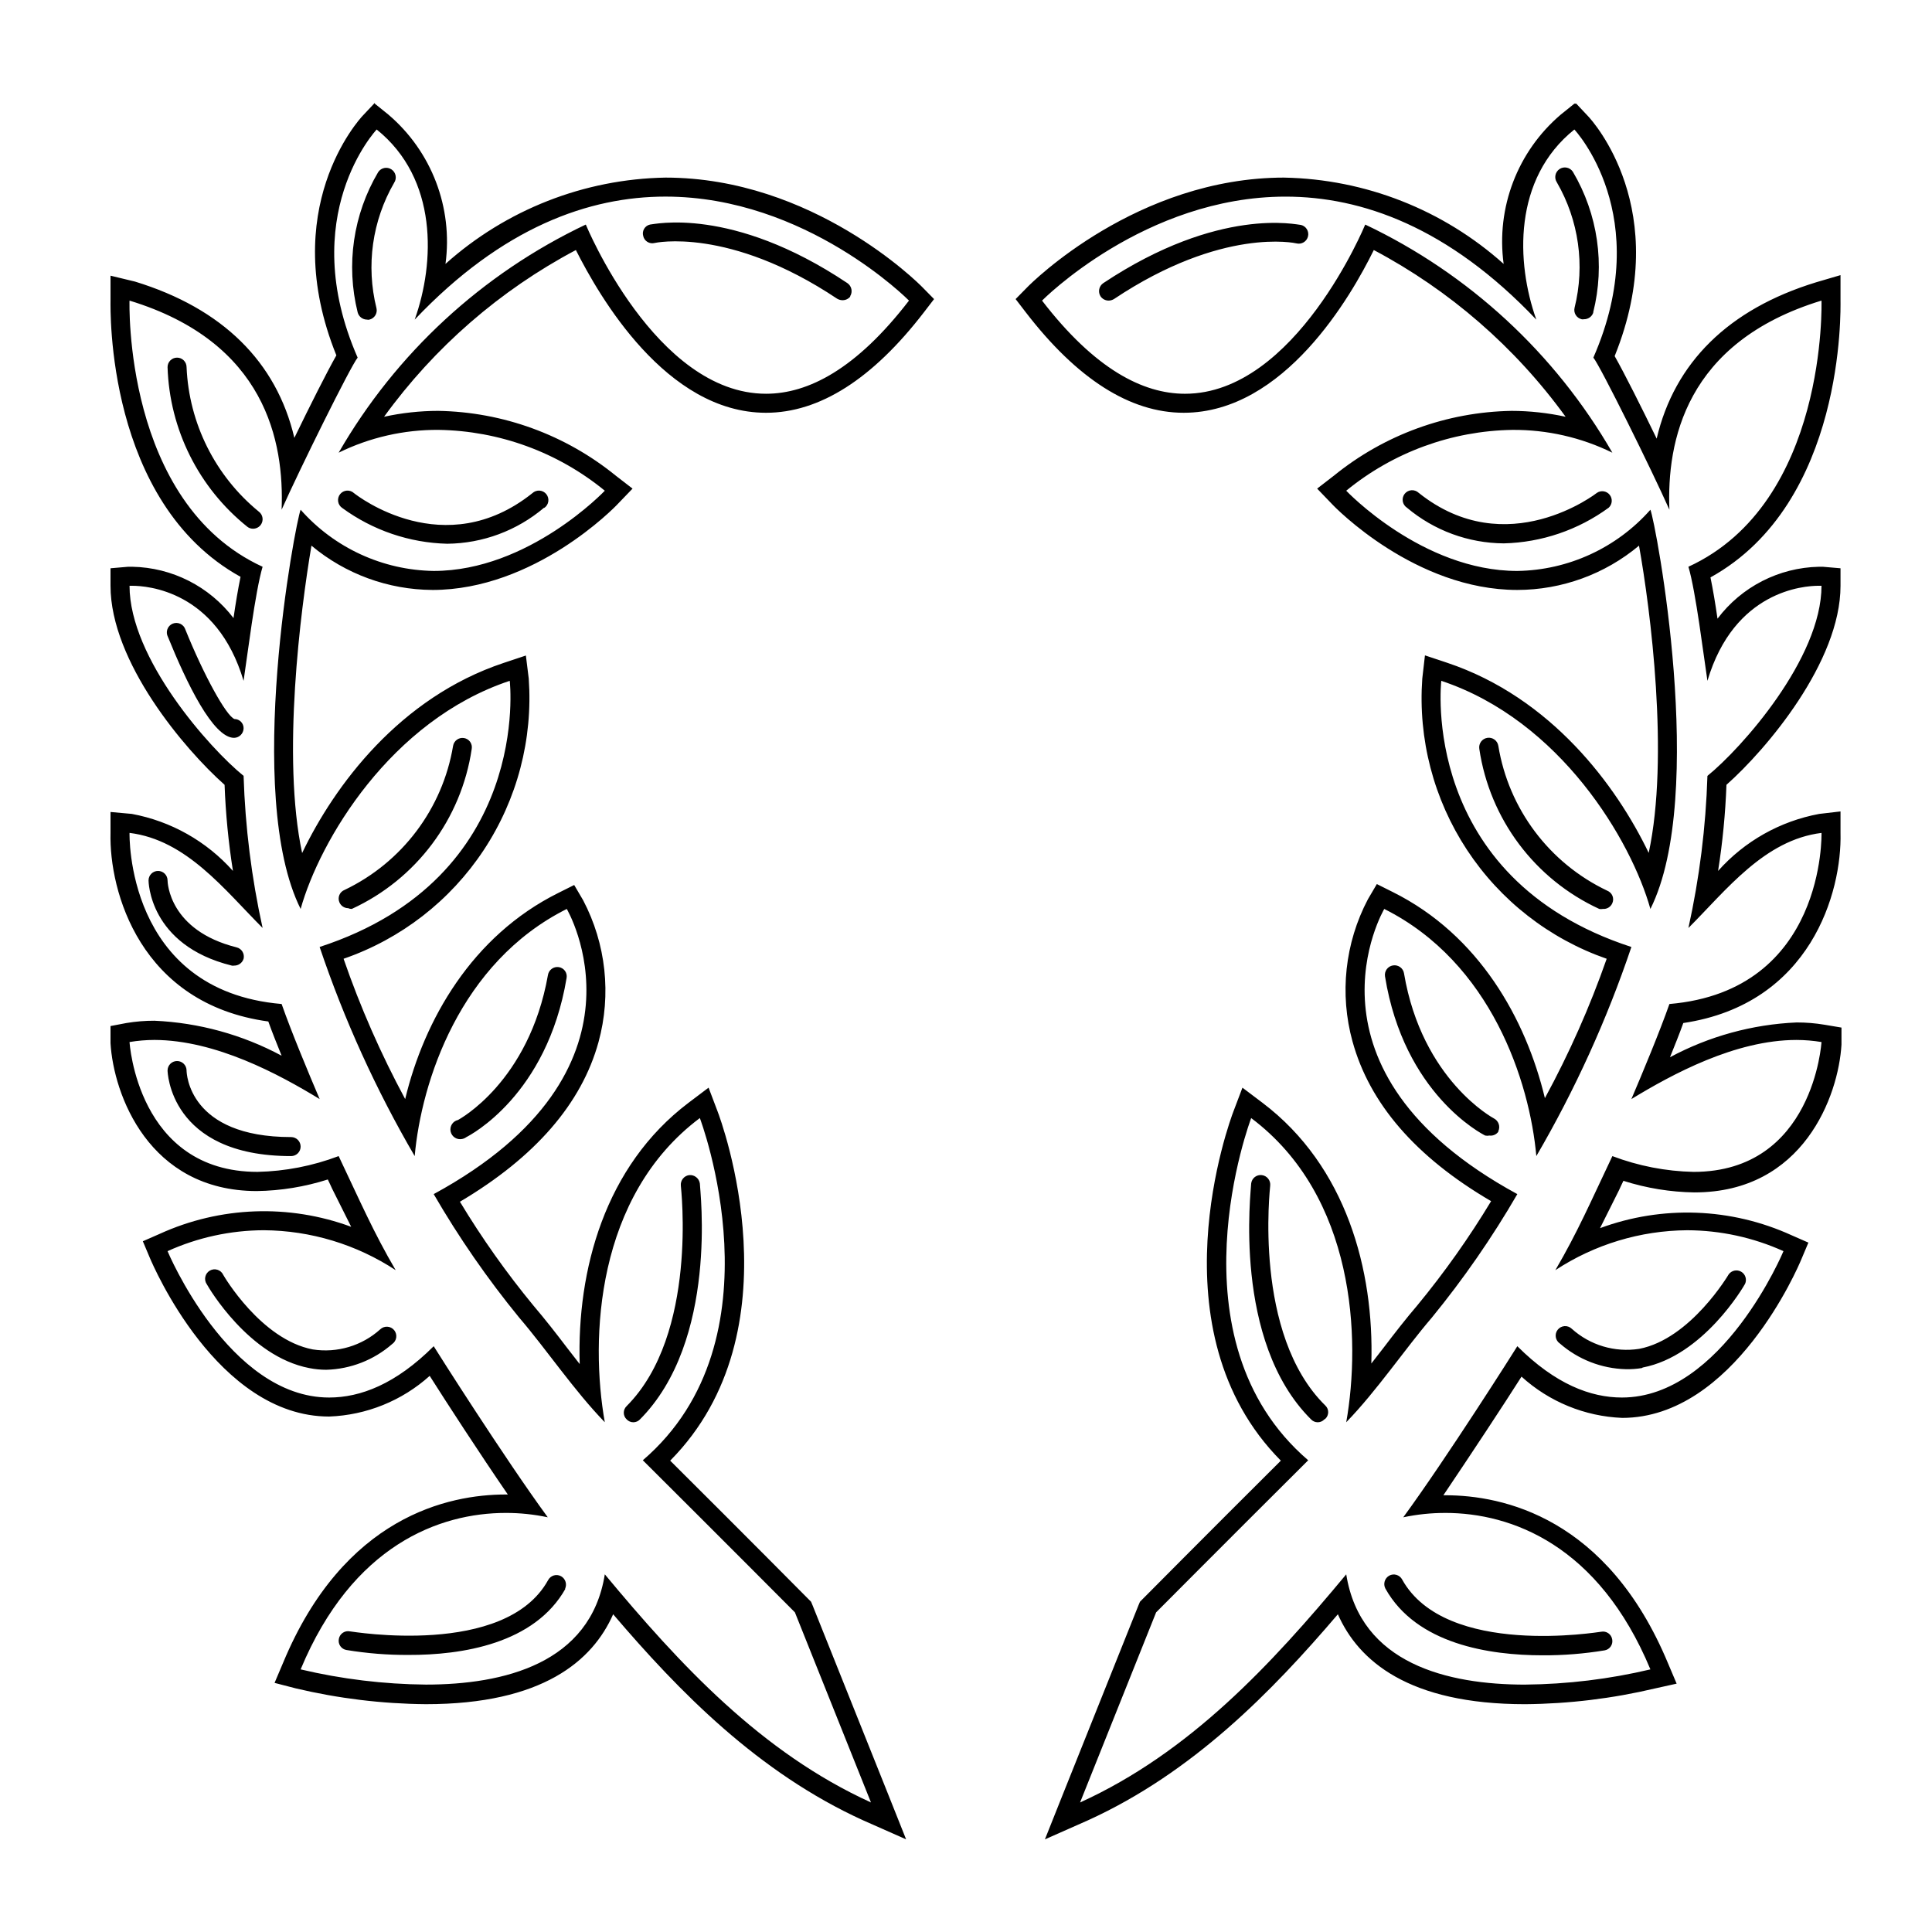 <?xml version="1.0" encoding="UTF-8"?>
<!-- Uploaded to: ICON Repo, www.svgrepo.com, Generator: ICON Repo Mixer Tools -->
<svg fill="#000000" width="800px" height="800px" version="1.1" viewBox="144 144 512 512" xmlns="http://www.w3.org/2000/svg">
 <path d="m243.82 178.32s-21.512 22.824-5.039 60.457c-1.863 2.266-15.418 29.676-20.152 40.305 0.707-17.938-4.133-44.387-40.305-55.418 0 0-1.715 53.555 35.266 70.535-1.965 6.602-4.031 23.629-5.039 30.23-7.106-23.93-25.594-25.191-29.523-25.191l-0.699-0.004c0 19.297 21.262 43.125 30.23 50.383l-0.004-0.004c0.426 13.562 2.113 27.055 5.039 40.305-10.078-10.078-20.152-23.328-35.266-25.191 0 0-1.16 41.816 40.305 45.344 2.519 7.203 7.152 18.34 10.078 25.191-10.832-6.602-27.559-15.617-43.781-15.668h-0.004c-2.211 0.008-4.418 0.191-6.598 0.555 0 0 2.066 34.41 33.906 34.41 7.356-0.16 14.629-1.574 21.512-4.184 5.742 12.09 9.219 20.152 15.113 30.23-10.391-6.824-22.535-10.5-34.965-10.582-8.793 0.031-17.48 1.922-25.492 5.543 0 0 16.172 38.793 42.824 38.793 8.262 0 17.633-3.527 27.711-13.602 0.605 1.008 18.793 29.727 30.23 45.344l-0.004-0.004c-3.66-0.773-7.391-1.164-11.133-1.156-17.531 0-40.656 8.516-54.359 41.465l-0.004-0.004c10.883 2.578 22.02 3.93 33.203 4.031 20.504 0 43.629-5.492 47.41-29.223 19.852 23.879 41.414 47.207 70.535 60.457l-20.156-50.379s-18.793-18.895-40.305-40.305c37.434-32.094 15.113-90.688 15.113-90.688-27.559 20.656-29.121 58.441-25.191 80.609-8.16-8.414-15.418-19.246-22.672-27.711v0.004c-8.418-10.293-16-21.242-22.668-32.746 60.457-32.898 35.266-75.57 35.266-75.57-28.363 14.207-38.543 45.797-40.305 65.496v-0.004c-10.254-17.57-18.691-36.141-25.191-55.418 56.477-18.391 50.383-70.535 50.383-70.535-31.641 10.531-50.383 42.422-55.418 60.457-15.113-30.23-1.359-102.57 0-105.8l-0.004 0.004c8.949 10.129 21.754 16.02 35.27 16.223 25.191 0 45.344-21.262 45.344-21.262h-0.004c-12.438-10.191-27.957-15.871-44.031-16.121-9.184-0.07-18.258 2-26.5 6.043 15.184-26.336 38.031-47.422 65.496-60.457 0 0 18.438 44.84 47.762 44.84 11.184 0 23.93-6.551 37.887-24.688 0 0-27.207-27.559-64.539-27.559-20.152 0-43.125 8.012-66.453 32.598 5.391-15.113 6.195-37.332-10.078-50.383m-0.504-6.852 3.629 2.922v0.004c11.438 9.75 17.133 24.652 15.113 39.547 16.055-14.375 36.746-22.496 58.293-22.871 38.996 0 66.957 27.859 68.113 29.07l3.074 3.125-2.672 3.477c-13.602 17.684-27.66 26.652-41.867 26.652-26.5 0-44.234-30.934-50.383-43.125l0.004-0.004c-20.102 10.648-37.492 25.762-50.836 44.184 4.703-1.027 9.496-1.551 14.309-1.562 17.184 0.285 33.773 6.336 47.105 17.18l4.434 3.426-3.879 4.031c-0.855 0.957-22.117 22.824-49.172 22.824v-0.004c-11.719-0.066-23.051-4.215-32.043-11.738-2.871 17.031-7.906 55.973-2.469 81.465 8.566-17.887 25.844-41.211 53.402-50.383l5.894-1.965 0.758 6.102c1.137 16.051-3.059 32.031-11.93 45.457-8.871 13.43-21.926 23.551-37.141 28.805 4.426 12.812 9.887 25.246 16.324 37.18 5.039-20.957 17.684-43.227 40.559-54.613l4.231-2.117 2.367 4.031c6.07 11.559 7.531 24.992 4.082 37.586-4.484 16.324-16.828 30.531-36.727 42.32h-0.004c5.832 9.668 12.367 18.895 19.551 27.605 2.973 3.477 5.996 7.356 8.867 11.133l3.324 4.281c-0.758-24.883 6.648-52.441 28.816-69.219l5.34-4.031 2.367 6.246c0.957 2.469 21.613 58.141-12.543 92.602 19.75 19.648 36.426 36.477 36.625 36.676l0.707 0.707 0.402 0.957 20.152 50.383 4.637 11.637-11.387-5.039c-27.809-12.645-48.77-34.109-66.25-54.613-5.441 12.344-18.742 23.832-49.625 23.832-11.609-0.102-23.168-1.504-34.461-4.184l-5.644-1.461 2.266-5.34c16.121-38.793 43.883-44.586 58.996-44.586h0.555c-7.609-11.082-16.172-24.285-20.707-31.438h0.004c-7.348 6.606-16.781 10.418-26.652 10.781-29.676 0-46.754-40.305-47.457-41.918l-1.914-4.535 4.484-1.965h-0.004c16.004-7.289 34.238-7.957 50.734-1.863l-5.039-10.078c-0.352-0.805-0.754-1.613-1.16-2.469l0.004 0.004c-6.098 1.945-12.445 2.981-18.844 3.07-28.668-0.051-37.938-25.645-38.742-39.195v-4.535l4.231-0.805c2.449-0.41 4.926-0.613 7.406-0.605 11.789 0.523 23.309 3.691 33.707 9.27-1.258-3.125-2.519-6.246-3.527-9.07-33.957-4.633-42.219-34.508-41.816-49.977v-5.543l5.641 0.508c10.367 1.918 19.797 7.234 26.805 15.113-1.195-7.559-1.934-15.18-2.219-22.824-10.629-9.422-30.227-32.594-30.227-52.746v-4.637l4.684-0.402h1.059c10.559 0.191 20.449 5.203 26.852 13.602 0.555-3.879 1.211-7.758 1.863-10.934-35.719-19.746-34.457-71.137-34.457-73.203v-6.602l6.5 1.566c23.176 7.106 37.484 21.262 42.219 41.414 4.082-8.414 8.566-17.332 11.133-21.867-15.668-38.793 6.047-62.523 7.004-63.531l3.176-3.375zm125.95 51.086v0.004c0.766-1.172 0.449-2.742-0.703-3.527-30.734-20.555-51.441-15.52-52.297-15.52-0.652 0.145-1.219 0.547-1.562 1.121-0.344 0.57-0.434 1.262-0.25 1.902 0.141 0.656 0.543 1.223 1.113 1.574 0.57 0.352 1.258 0.457 1.906 0.289 0 0 19.598-4.434 48.367 14.762 0.43 0.254 0.914 0.395 1.41 0.402 0.824 0.02 1.609-0.355 2.117-1.004zm-127.36 6.148c1.348-0.324 2.18-1.676 1.863-3.023-2.812-11.27-1.133-23.195 4.688-33.25 0.777-1.168 0.461-2.75-0.707-3.527-1.168-0.777-2.746-0.465-3.527 0.707-6.625 11.195-8.582 24.551-5.438 37.18 0.293 1.121 1.305 1.906 2.469 1.914 0.211 0.059 0.438 0.059 0.652 0zm46.301 49.926c0.586-0.387 0.984-1.008 1.094-1.703 0.109-0.699-0.078-1.41-0.516-1.961-0.438-0.551-1.09-0.895-1.793-0.945s-1.395 0.199-1.91 0.68c-23.277 18.59-46.301 0.754-47.258 0-0.512-0.48-1.203-0.73-1.906-0.68-0.703 0.051-1.355 0.395-1.793 0.945-0.438 0.551-0.625 1.262-0.516 1.961 0.109 0.695 0.504 1.316 1.094 1.703 8.086 5.918 17.789 9.223 27.809 9.473 9.422-0.09 18.512-3.477 25.695-9.57zm-75.117 4.484c0.832-1.113 0.609-2.691-0.504-3.523-11.547-9.453-18.512-23.383-19.145-38.293 0-0.668-0.266-1.309-0.738-1.781-0.473-0.473-1.113-0.734-1.781-0.734-1.391 0-2.519 1.125-2.519 2.516 0.52 16.523 8.254 31.992 21.16 42.32 0.434 0.332 0.965 0.508 1.512 0.504 0.789-0.008 1.535-0.379 2.016-1.008zm24.133 101.77c17.078-7.863 29.035-23.816 31.789-42.418 0.117-0.656-0.039-1.332-0.426-1.875-0.391-0.539-0.98-0.898-1.641-1-1.359-0.211-2.641 0.711-2.871 2.066-2.789 16.66-13.523 30.914-28.766 38.191-0.625 0.242-1.117 0.73-1.375 1.348-0.258 0.617-0.25 1.312 0.012 1.926 0.387 0.941 1.301 1.555 2.32 1.562 0.297 0.137 0.625 0.207 0.957 0.199zm-28.668-47.859c0.012-0.652-0.234-1.277-0.691-1.742-0.453-0.465-1.078-0.727-1.727-0.727-2.215-0.855-8.16-11.688-13-23.68-0.207-0.68-0.688-1.238-1.332-1.543-0.641-0.305-1.383-0.324-2.039-0.051-0.656 0.27-1.168 0.805-1.406 1.473-0.242 0.668-0.188 1.406 0.145 2.035 4.938 12.191 11.941 26.754 17.531 26.754 1.379-0.027 2.492-1.141 2.519-2.519zm0 61.062c0.316-1.352-0.516-2.699-1.863-3.023-17.887-4.484-18.289-17.23-18.289-17.734 0-1.391-1.129-2.519-2.519-2.519s-2.519 1.129-2.519 2.519c0 0 0 17.129 22.066 22.57 0.199 0.047 0.406 0.047 0.605 0 1.152 0.027 2.18-0.715 2.519-1.812zm-20.152-20.758m79.199 68.012c0.906-0.453 21.363-11.035 26.551-42.168 0.117-0.656-0.039-1.332-0.426-1.871-0.391-0.539-0.98-0.902-1.641-1-1.359-0.211-2.641 0.707-2.871 2.066-5.039 28.465-23.68 38.34-23.832 38.441-1.391 0.305-2.269 1.68-1.965 3.07 0.309 1.395 1.684 2.273 3.074 1.965 0.402-0.082 0.781-0.254 1.109-0.504zm-43.934 2.519c0-0.668-0.266-1.309-0.738-1.781-0.473-0.473-1.113-0.738-1.781-0.738-27.152 0-27.707-16.926-27.707-17.633 0-1.391-1.129-2.519-2.519-2.519s-2.519 1.129-2.519 2.519c0 0 0.352 22.672 32.746 22.672 0.668 0 1.309-0.266 1.781-0.738 0.473-0.473 0.738-1.113 0.738-1.781zm-30.23-20.152h0.004zm54.465 72.5c0.586-0.391 0.984-1.012 1.094-1.707 0.109-0.695-0.078-1.406-0.516-1.961-0.441-0.551-1.09-0.895-1.793-0.941-0.703-0.051-1.395 0.195-1.91 0.68-4.852 4.383-11.422 6.344-17.883 5.34-13.754-2.621-23.629-19.547-23.73-19.75-0.293-0.648-0.848-1.145-1.527-1.359-0.68-0.219-1.418-0.141-2.035 0.219-0.617 0.359-1.051 0.961-1.199 1.66-0.145 0.695 0.008 1.422 0.43 2 0.402 0.754 11.082 19.094 27.105 22.168 1.492 0.301 3.012 0.453 4.531 0.453 6.426-0.172 12.59-2.578 17.434-6.801zm65.496 20.152c21.109-20.961 16.07-61.062 16.07-62.727-0.207-1.367-1.441-2.336-2.82-2.215-1.383 0.184-2.367 1.434-2.219 2.82 0 0.402 4.637 39.348-14.359 58.391h0.004c-0.488 0.457-0.766 1.098-0.766 1.766s0.277 1.305 0.766 1.762c0.457 0.488 1.094 0.766 1.762 0.766s1.305-0.277 1.762-0.766zm-19.699 44.789c0.641-1.227 0.195-2.742-1.008-3.426-0.59-0.324-1.281-0.398-1.922-0.211-0.645 0.191-1.184 0.629-1.504 1.219-11.336 20.605-52.145 13.602-52.547 13.602-0.656-0.133-1.34 0.008-1.891 0.387-0.551 0.383-0.922 0.969-1.031 1.629-0.133 0.656 0.008 1.336 0.387 1.887 0.379 0.551 0.969 0.926 1.629 1.035 5.426 0.898 10.922 1.336 16.422 1.309 14.105 0.051 33.453-2.922 41.664-17.633zm267.52-386.82c-16.273 13.047-15.469 35.266-10.078 50.383-23.328-24.586-46.352-32.598-66.453-32.598-37.332-0.004-64.535 27.555-64.535 27.555 13.957 18.137 26.703 24.688 37.887 24.688 29.32 0 47.758-44.84 47.758-44.84 27.465 13.035 50.312 34.121 65.496 60.457-8.242-4.043-17.316-6.113-26.5-6.043-16.074 0.25-31.594 5.93-44.031 16.121 0 0 20.152 21.262 45.344 21.262h-0.004c13.516-0.203 26.32-6.094 35.27-16.223 1.359 3.223 15.113 75.57 0 105.8-5.039-18.035-23.781-49.926-55.418-60.457 0 0-6.098 52.145 50.383 70.535l-0.004-0.004c-6.5 19.277-14.938 37.848-25.191 55.418-1.762-19.699-11.941-51.289-40.305-65.496 0 0-25.191 42.672 35.266 75.57v0.004c-6.668 11.504-14.25 22.453-22.668 32.746-7.254 8.465-14.508 19.297-22.672 27.711 3.93-22.168 2.367-59.953-25.191-80.609 0 0-22.32 58.594 15.113 90.688-21.512 21.41-40.305 40.305-40.305 40.305l-20.152 50.379c29.121-13.25 50.684-36.578 70.535-60.457 3.777 23.73 26.902 29.223 47.41 29.223l-0.004-0.004c11.184-0.102 22.32-1.453 33.203-4.031-13.703-32.949-36.828-41.465-54.359-41.465l-0.004 0.004c-3.742-0.008-7.473 0.383-11.133 1.156 11.438-15.617 29.625-44.336 30.23-45.344 10.078 10.078 19.445 13.602 27.711 13.602 26.648 0.004 42.82-38.789 42.82-38.789-8.012-3.621-16.699-5.512-25.492-5.543-12.43 0.082-24.574 3.758-34.965 10.582 5.894-10.078 9.371-18.137 15.113-30.23 6.879 2.609 14.156 4.023 21.512 4.184 31.844 0 33.906-34.41 33.906-34.41-2.18-0.363-4.387-0.547-6.598-0.555-16.223 0-32.949 9.07-43.781 15.668 2.922-6.852 7.559-17.984 10.078-25.191 41.465-3.527 40.305-45.344 40.305-45.344-15.113 1.863-25.191 15.113-35.266 25.191h-0.004c2.926-13.25 4.613-26.742 5.039-40.305 8.969-7.254 30.23-31.086 30.23-50.383h-0.707c-3.93 0-22.418 1.258-29.523 25.191-1.008-6.602-3.074-23.629-5.039-30.23 36.98-16.977 35.266-70.535 35.266-70.535-36.172 11.035-41.012 37.484-40.305 55.418-4.734-10.629-18.289-38.039-20.152-40.305 16.473-37.633-5.039-60.457-5.039-60.457m0.504-6.852 3.176 3.375c0.957 1.008 22.672 24.738 7.004 63.531 2.57 4.535 7.055 13.453 11.133 21.867 4.734-20.152 19.043-34.309 42.219-41.414l6.5-1.91v6.75c0 2.215 1.258 53.605-34.461 73.355 0.656 3.176 1.309 7.055 1.863 10.934h0.004c6.371-8.457 16.266-13.523 26.852-13.754h1.059l4.684 0.402v4.637c0 20.152-19.598 43.328-30.23 52.75l0.004-0.004c-0.285 7.644-1.023 15.266-2.219 22.824 7.008-7.879 16.438-13.195 26.805-15.113l5.641-0.656v5.691c0.402 15.617-7.859 45.344-41.664 50.383-1.008 2.82-2.266 5.945-3.527 9.07v-0.004c10.348-5.559 21.816-8.711 33.555-9.219 2.481-0.008 4.957 0.195 7.406 0.605l4.484 0.754v4.535c-0.805 13.551-10.078 39.145-38.945 39.145v0.004c-6.398-0.094-12.746-1.129-18.844-3.074-0.402 0.855-0.805 1.664-1.16 2.469l-5.039 10.078 0.004-0.004c16.496-6.094 34.73-5.426 50.734 1.867l4.484 1.965-1.914 4.535c-0.707 1.715-17.785 41.918-47.457 41.918l-0.004-0.004c-9.891-0.402-19.328-4.273-26.652-10.934-4.535 7.152-13.098 20.152-20.707 31.438h0.555c15.113 0 42.875 5.793 58.996 44.586l2.266 5.34-5.691 1.262c-11.293 2.68-22.852 4.082-34.461 4.184-30.883 0-44.184-11.488-49.625-23.832-17.48 20.504-38.441 41.969-66.25 54.613l-11.387 5.039 4.637-11.637 20.152-50.383 0.402-0.957 0.707-0.707s16.879-17.027 36.625-36.676c-34.16-34.461-13.504-90.133-12.543-92.602l2.367-6.246 5.34 4.031c22.168 16.777 29.574 44.336 28.816 69.07l3.324-4.281c2.871-3.777 5.894-7.656 8.867-11.133 7.184-8.715 13.719-17.941 19.551-27.609-20.152-11.789-32.242-25.996-36.727-42.32h-0.004c-3.477-12.625-2.016-26.098 4.082-37.684l2.367-4.031 4.231 2.117c22.871 11.387 35.266 33.656 40.305 54.613l0.004-0.004c6.441-11.848 11.918-24.199 16.371-36.926-15.176-5.289-28.184-15.426-37.02-28.852-8.832-13.422-12.996-29.383-11.848-45.41l0.707-6.144 5.894 1.965c27.559 9.219 44.84 32.547 53.402 50.383 5.488-25.449 0.453-64.594-2.57-81.422-9.043 7.566-20.453 11.719-32.246 11.738-27.055 0-48.316-21.867-49.172-22.824l-3.879-4.031 4.434-3.426v0.004c13.336-10.844 29.926-16.895 47.109-17.18 4.809 0.012 9.605 0.535 14.305 1.562-13.344-18.422-30.734-33.535-50.832-44.184-5.996 12.191-23.73 43.125-50.383 43.125-14.207 0-28.266-8.969-41.867-26.652l-2.672-3.477 3.074-3.125c1.16-1.211 29.121-29.07 68.113-29.07l0.004 0.004c21.496 0.41 42.125 8.527 58.141 22.871-2.019-14.895 3.676-29.797 15.113-39.547l3.629-2.922zm-122.52 51.797c28.766-19.195 48.164-14.812 48.367-14.762 0.652 0.168 1.348 0.062 1.926-0.285 0.578-0.352 0.992-0.922 1.145-1.578 0.316-1.348-0.516-2.699-1.863-3.023-0.855 0-21.613-5.039-52.395 15.418-1.156 0.785-1.473 2.356-0.707 3.527 0.484 0.688 1.273 1.098 2.117 1.105 0.496-0.008 0.98-0.148 1.41-0.402zm127.01 3.527c3.184-12.652 1.246-26.051-5.391-37.281-0.781-1.168-2.359-1.484-3.527-0.707-1.168 0.781-1.484 2.359-0.707 3.527 5.82 10.055 7.5 21.98 4.688 33.25-0.316 1.352 0.516 2.699 1.863 3.023 0.199 0.051 0.406 0.051 0.605 0 1.148 0.027 2.18-0.711 2.516-1.812zm4.133 51.742h-0.004c0.953-0.898 1.059-2.375 0.242-3.402-0.812-1.023-2.277-1.254-3.363-0.527 0 0-23.879 18.691-47.258 0-0.516-0.484-1.207-0.73-1.91-0.684-0.703 0.051-1.355 0.395-1.793 0.945-0.438 0.555-0.625 1.266-0.516 1.961 0.109 0.695 0.508 1.316 1.094 1.707 7.195 6.059 16.285 9.41 25.695 9.469 10.02-0.246 19.723-3.551 27.809-9.469zm0.953 104.79c0.266-0.617 0.27-1.309 0.016-1.926-0.258-0.617-0.754-1.105-1.375-1.352-15.332-7.289-26.121-21.633-28.867-38.391-0.223-1.391-1.531-2.336-2.922-2.113-1.395 0.223-2.34 1.527-2.117 2.922 2.754 18.602 14.711 34.555 31.789 42.418 0.316 0.066 0.645 0.066 0.957 0 1.09 0.082 2.109-0.547 2.519-1.559zm-30.23 60.457h0.004c0.586-1.254 0.07-2.746-1.16-3.379 0 0-19.043-10.078-23.832-38.441l0.004 0.004c-0.223-1.395-1.531-2.34-2.926-2.117-1.391 0.223-2.336 1.531-2.113 2.922 5.039 31.137 25.645 41.715 26.551 42.168 0.363 0.078 0.742 0.078 1.109 0 0.914 0.125 1.82-0.262 2.367-1.008zm38.289 62.625c16.02-3.074 26.703-21.41 27.105-22.168l0.004-0.004c0.531-1.176 0.086-2.566-1.031-3.215-1.117-0.648-2.543-0.348-3.305 0.695 0 0-10.078 17.129-23.73 19.75h0.004c-6.461 1.004-13.031-0.957-17.887-5.34-0.512-0.484-1.203-0.73-1.906-0.68-0.707 0.051-1.355 0.391-1.793 0.945-0.441 0.551-0.629 1.262-0.52 1.957 0.113 0.699 0.508 1.316 1.094 1.707 4.848 4.223 11.008 6.629 17.434 6.801 1.434 0.035 2.867-0.066 4.281-0.301zm-84.137 13.602h0.004c0.488-0.461 0.762-1.098 0.762-1.766 0-0.668-0.273-1.305-0.762-1.762-19.246-18.895-14.609-57.84-14.609-58.242 0.164-1.391-0.828-2.652-2.219-2.82s-2.652 0.824-2.82 2.215c0 1.664-5.039 41.766 15.871 62.523 0.457 0.488 1.094 0.766 1.762 0.766s1.305-0.277 1.762-0.766zm74.012 61.363c0.66-0.109 1.25-0.484 1.629-1.035 0.379-0.551 0.52-1.23 0.387-1.887-0.109-0.66-0.48-1.25-1.031-1.629-0.551-0.379-1.234-0.52-1.891-0.387-0.402 0-41.211 6.953-52.75-13.855h0.004c-0.32-0.59-0.863-1.027-1.504-1.215-0.645-0.191-1.336-0.117-1.922 0.207-1.207 0.684-1.652 2.199-1.008 3.426 8.211 14.711 27.559 17.684 41.664 17.684 5.5 0.027 10.996-0.414 16.422-1.309z"/>
</svg>